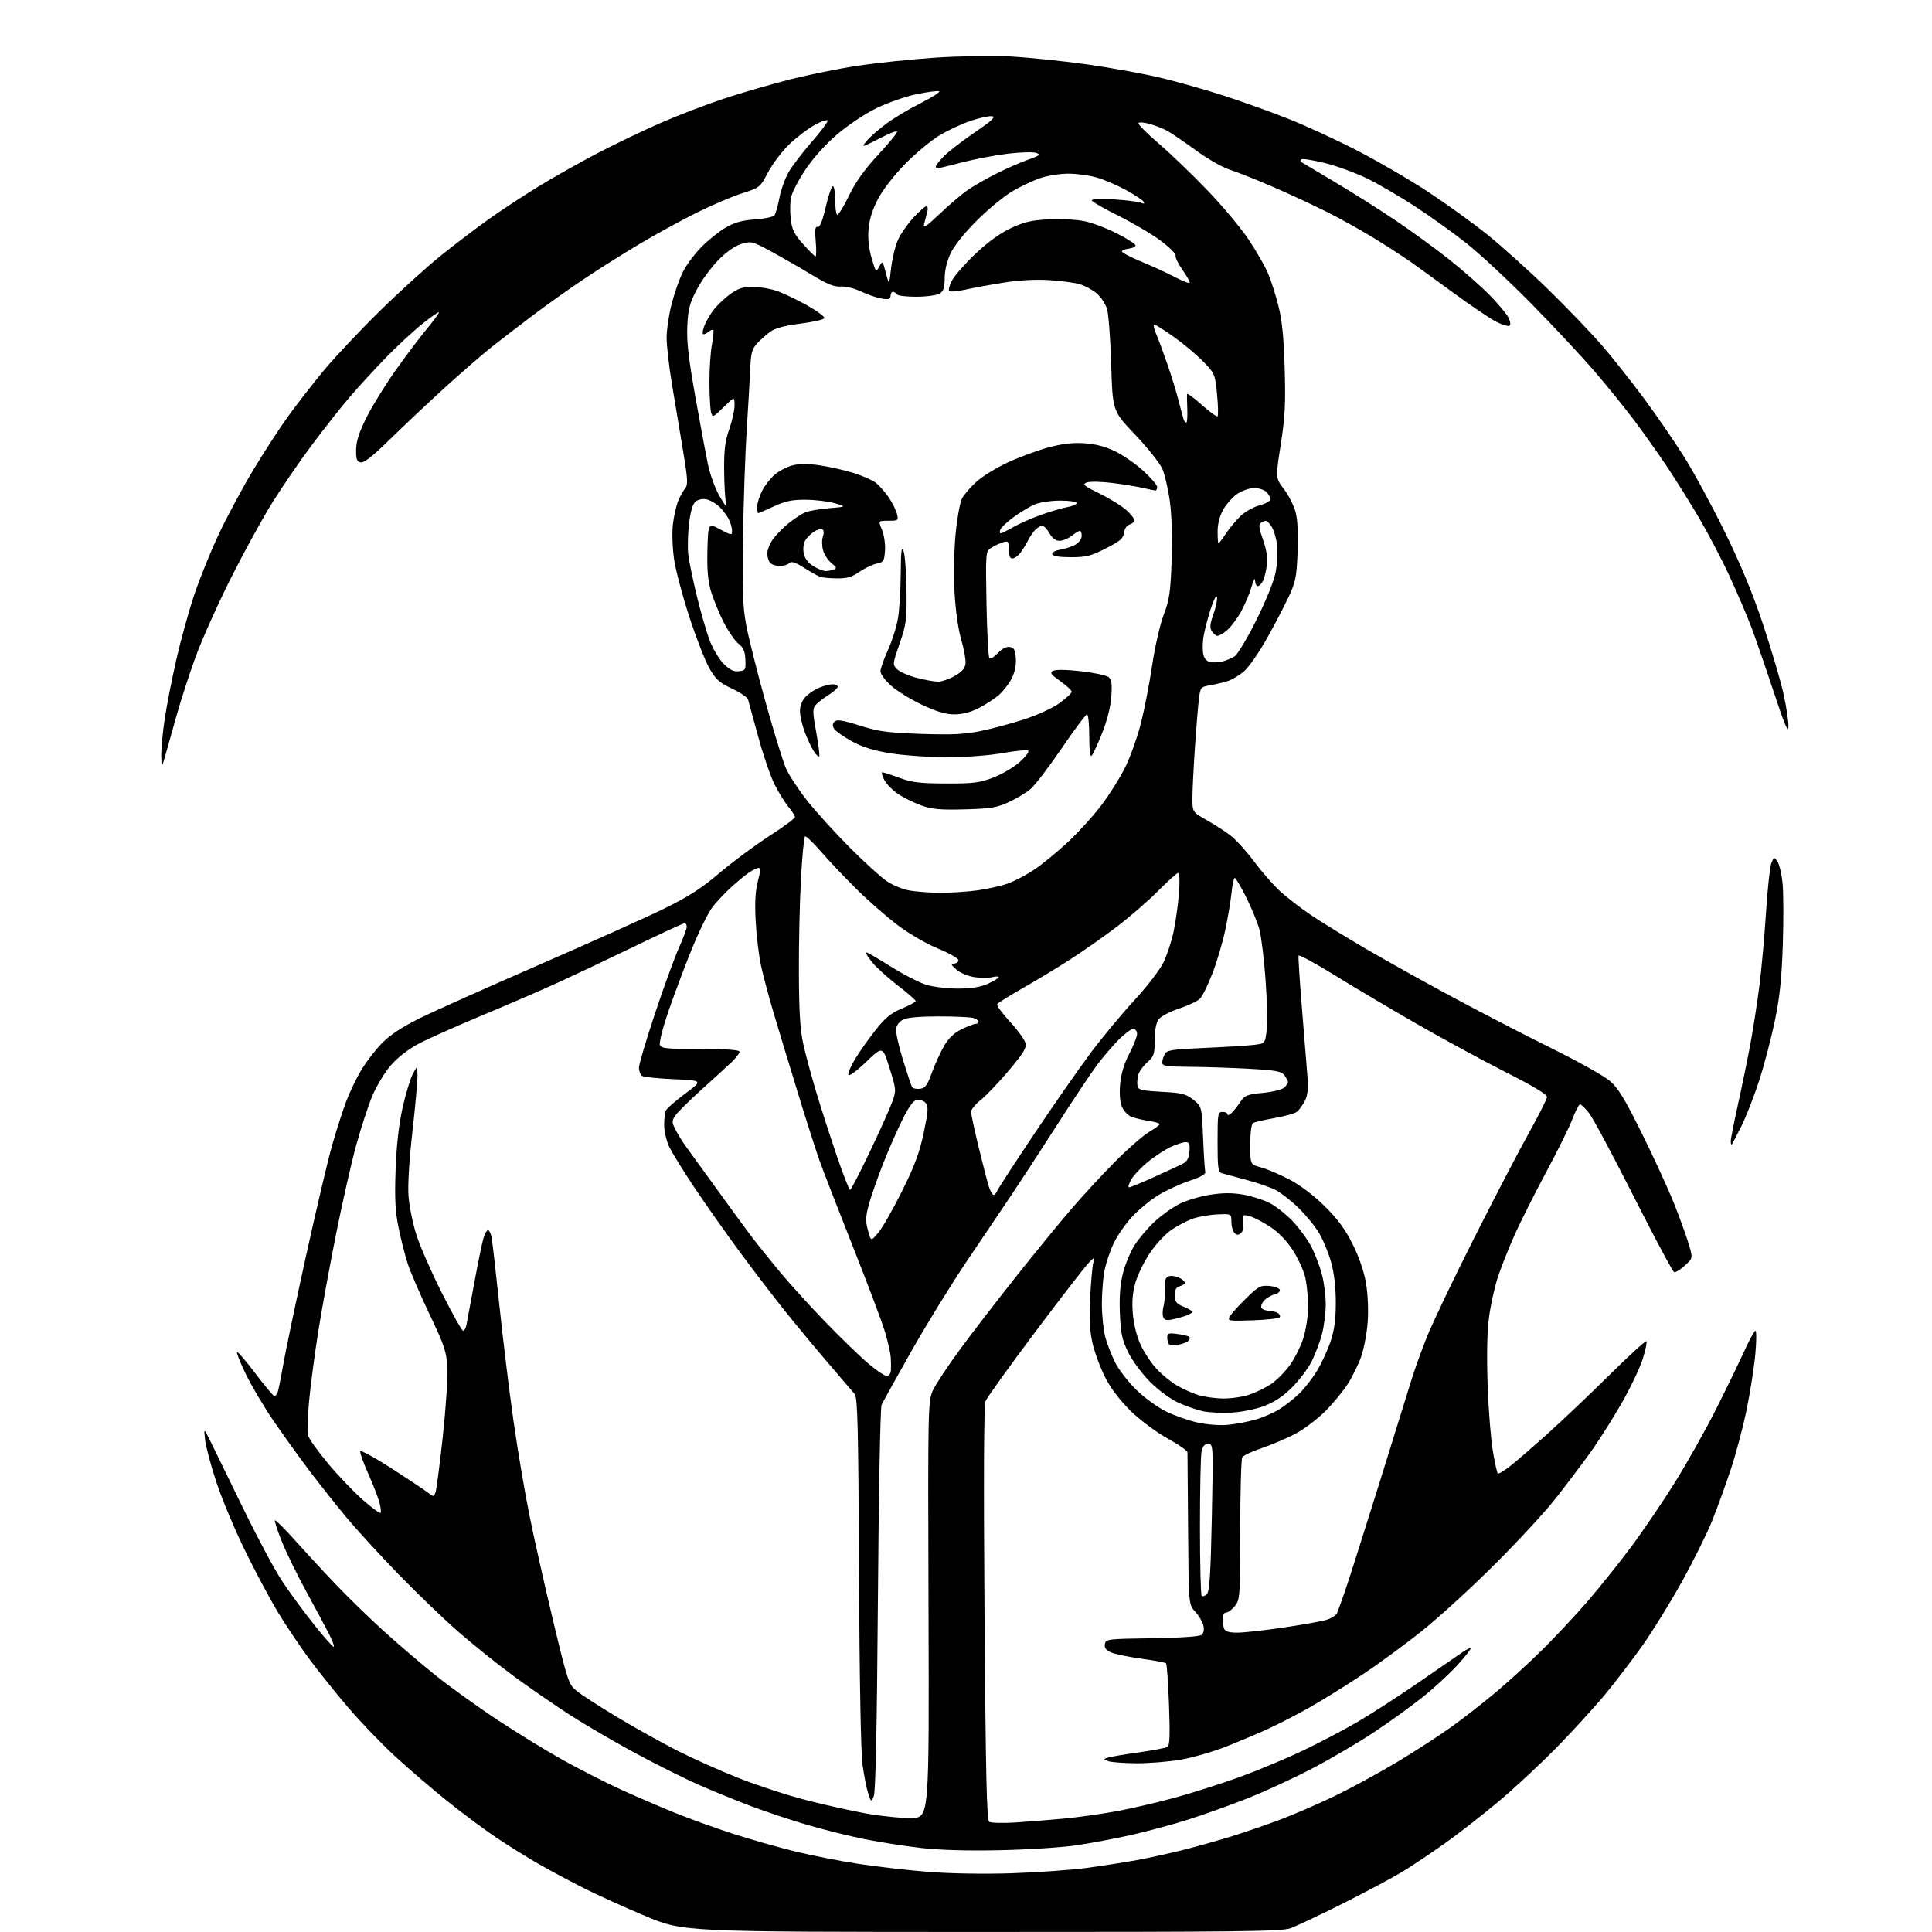 <?xml version="1.0" encoding="UTF-8" standalone="no"?>
<svg 
  version="1.1" 
  xmlns="http://www.w3.org/2000/svg" 
  xmlns:xlink="http://www.w3.org/1999/xlink" 
  xmlns:svg="http://www.w3.org/2000/svg"
  xmlns:rdf="http://www.w3.org/1999/02/22-rdf-syntax-ns#"
  xmlns:cc="http://creativecommons.org/ns#"
  xmlns:dc="http://purl.org/dc/elements/1.1/"
  viewBox="0 0 768 768"
  width="768"
  height="768"
>
<style>svg {background-color: white; }</style>"
<path stroke="none" fill="black" fill-rule="evenodd" d="M390.12,767.98C271.50,767.96 271.50,767.96 256.50,761.64C248.25,758.17 237.22,753.17 232.00,750.53C226.78,747.90 218.90,743.69 214.50,741.18C210.10,738.68 202.56,733.99 197.74,730.78C192.92,727.56 184.03,720.97 177.98,716.11C171.93,711.26 162.63,703.29 157.31,698.40C151.99,693.51 143.61,684.82 138.70,679.10C133.78,673.37 126.73,664.59 123.03,659.59C119.33,654.59 113.72,646.23 110.55,641.00C107.39,635.77 101.48,624.72 97.43,616.44C93.38,608.16 88.28,596.01 86.10,589.44C83.92,582.87 81.87,575.25 81.55,572.50C80.96,567.50 80.96,567.50 83.93,573.50C85.57,576.80 91.39,588.73 96.87,600.00C102.35,611.27 109.24,624.12 112.17,628.55C115.10,632.98 120.82,640.76 124.87,645.84C128.93,650.93 132.45,654.89 132.69,654.64C132.94,654.39 132.16,652.24 130.96,649.85C129.76,647.46 125.70,639.88 121.94,633.00C118.18,626.12 113.70,616.97 111.98,612.65C110.26,608.34 109.06,604.61 109.31,604.36C109.56,604.11 113.30,607.86 117.63,612.70C121.96,617.53 129.32,625.49 134.00,630.37C138.68,635.26 147.13,643.46 152.78,648.59C158.44,653.72 167.66,661.60 173.28,666.09C178.90,670.59 189.80,678.43 197.50,683.53C205.20,688.62 216.90,695.81 223.50,699.49C230.10,703.18 240.40,708.44 246.39,711.18C252.38,713.92 262.06,718.10 267.89,720.47C273.73,722.84 284.24,726.64 291.26,728.91C298.28,731.18 309.45,734.36 316.09,735.98C322.73,737.60 334.08,739.83 341.33,740.93C348.57,742.04 361.02,743.46 369.00,744.10C377.52,744.78 391.13,745.01 402.00,744.66C412.18,744.33 425.62,743.38 431.89,742.54C438.15,741.70 447.15,740.30 451.89,739.43C456.62,738.56 464.77,736.77 470.00,735.47C475.23,734.16 483.77,731.77 489.00,730.16C494.23,728.54 503.00,725.54 508.50,723.49C514.00,721.43 523.90,717.15 530.50,713.97C537.10,710.79 548.40,704.64 555.61,700.30C562.82,695.95 572.44,689.72 576.99,686.45C581.54,683.18 589.36,677.07 594.38,672.89C599.40,668.70 607.78,661.05 613.00,655.89C618.23,650.72 626.39,642.00 631.13,636.50C635.87,631.00 643.58,621.38 648.25,615.11C652.93,608.85 660.73,597.37 665.59,589.61C670.45,581.85 677.83,568.75 681.99,560.50C686.15,552.25 691.24,541.79 693.30,537.25C695.37,532.71 697.40,529.00 697.82,529.00C698.24,529.00 698.23,533.07 697.79,538.04C697.35,543.01 695.84,552.79 694.43,559.79C693.03,566.78 690.15,577.67 688.05,584.00C685.95,590.33 682.56,599.64 680.53,604.70C678.49,609.77 673.07,620.67 668.47,628.94C663.87,637.21 656.88,648.53 652.93,654.10C648.98,659.66 642.36,668.33 638.21,673.36C634.06,678.39 625.45,687.83 619.08,694.35C612.71,700.87 602.33,710.56 596.00,715.88C589.67,721.20 580.00,728.75 574.50,732.66C569.00,736.57 561.35,741.69 557.50,744.04C553.65,746.38 542.98,752.07 533.79,756.68C524.60,761.29 515.21,765.72 512.92,766.53C509.34,767.79 491.98,768.00 390.12,767.98zM397.50,735.49C384.55,735.77 373.45,735.45 366.00,734.58C359.68,733.85 349.69,732.29 343.81,731.12C337.93,729.94 327.81,727.43 321.31,725.54C314.82,723.65 304.71,720.30 298.85,718.09C293.00,715.89 283.56,712.04 277.89,709.55C272.22,707.05 260.81,701.36 252.54,696.89C244.27,692.43 232.55,685.59 226.50,681.69C220.45,677.79 210.32,670.79 204.00,666.14C197.68,661.49 187.78,653.54 182.00,648.47C176.22,643.41 165.56,633.14 158.29,625.65C151.02,618.17 141.72,608.01 137.63,603.09C133.53,598.16 126.84,589.71 122.76,584.32C118.69,578.92 112.28,570.00 108.53,564.50C104.78,559.00 99.91,550.77 97.71,546.22C95.52,541.67 93.94,537.72 94.22,537.45C94.49,537.18 97.78,541.02 101.54,545.98C105.30,550.94 108.69,555.00 109.08,555.00C109.47,555.00 110.05,554.32 110.36,553.50C110.68,552.67 111.65,547.83 112.53,542.75C113.40,537.66 117.48,518.23 121.58,499.56C125.69,480.90 130.41,460.87 132.08,455.06C133.75,449.25 136.23,441.52 137.60,437.88C138.96,434.23 141.66,428.61 143.60,425.38C145.54,422.14 149.23,417.34 151.81,414.70C154.97,411.47 159.77,408.28 166.50,404.94C172.00,402.21 193.15,392.73 213.50,383.88C233.85,375.03 256.35,364.93 263.50,361.44C273.66,356.48 278.58,353.34 286.00,347.03C291.23,342.60 300.11,336.00 305.75,332.38C311.39,328.75 316.00,325.33 316.00,324.79C316.00,324.24 314.85,322.42 313.44,320.75C312.03,319.07 309.54,315.06 307.91,311.83C306.28,308.60 303.34,300.00 301.37,292.73C299.40,285.45 297.59,278.82 297.34,278.00C297.09,277.18 294.22,275.25 290.94,273.71C285.97,271.38 284.51,270.07 282.02,265.71C280.38,262.85 276.82,253.75 274.11,245.50C271.40,237.25 268.65,226.91 267.99,222.52C267.32,218.02 267.09,211.94 267.47,208.56C267.84,205.28 268.81,201.01 269.61,199.08C270.42,197.15 271.68,194.88 272.41,194.04C273.54,192.75 273.38,190.25 271.41,178.50C270.13,170.80 268.16,159.00 267.04,152.29C265.92,145.57 265.00,137.44 265.00,134.23C265.00,131.01 265.92,124.86 267.05,120.56C268.17,116.27 270.18,110.60 271.51,107.98C272.84,105.35 276.08,100.99 278.72,98.29C281.35,95.59 285.68,92.10 288.33,90.55C291.94,88.43 294.89,87.60 300.06,87.23C303.87,86.96 307.36,86.23 307.84,85.62C308.31,85.00 309.22,81.84 309.85,78.59C310.48,75.34 312.15,70.70 313.57,68.29C314.99,65.88 319.04,60.58 322.57,56.53C326.11,52.48 329.00,48.64 329.00,48.02C329.00,47.37 326.78,48.08 323.93,49.64C321.14,51.15 316.52,54.67 313.66,57.45C310.80,60.23 307.04,65.22 305.29,68.54C302.14,74.51 302.04,74.59 294.81,76.91C290.79,78.20 282.66,81.68 276.74,84.64C270.82,87.60 260.92,93.02 254.74,96.68C248.56,100.34 238.78,106.48 233.00,110.33C227.22,114.18 218.00,120.71 212.50,124.84C207.00,128.97 199.35,134.84 195.50,137.89C191.65,140.95 183.10,148.37 176.50,154.39C169.90,160.41 160.17,169.58 154.88,174.77C148.22,181.30 144.69,184.08 143.38,183.82C141.85,183.51 141.51,182.57 141.56,178.78C141.60,175.38 142.75,171.84 145.77,165.80C148.06,161.24 153.29,152.78 157.40,147.00C161.51,141.22 167.12,133.80 169.86,130.51C172.60,127.21 174.68,124.35 174.47,124.14C174.26,123.93 171.26,126.03 167.79,128.81C164.33,131.58 157.85,137.60 153.39,142.18C148.94,146.76 142.40,153.88 138.88,158.00C135.35,162.12 128.61,170.68 123.90,177.00C119.18,183.32 112.22,193.45 108.43,199.50C104.63,205.55 97.21,219.05 91.94,229.50C86.67,239.95 80.30,254.16 77.77,261.07C75.25,267.98 71.82,278.56 70.15,284.57C68.48,290.58 66.46,297.75 65.66,300.50C64.21,305.50 64.21,305.50 64.11,300.50C64.06,297.75 64.67,291.11 65.48,285.74C66.29,280.37 68.36,269.79 70.08,262.24C71.79,254.68 75.00,243.10 77.20,236.50C79.40,229.90 83.87,218.88 87.13,212.00C90.39,205.12 96.44,193.88 100.57,187.00C104.70,180.12 110.88,170.60 114.29,165.84C117.71,161.08 124.17,152.76 128.66,147.34C133.15,141.93 143.28,131.18 151.16,123.45C159.05,115.72 170.00,105.80 175.50,101.40C181.00,97.00 189.32,90.67 194.00,87.33C198.68,83.99 207.41,78.22 213.42,74.52C219.42,70.81 230.22,64.71 237.42,60.95C244.61,57.19 256.12,51.68 263.00,48.69C269.88,45.70 281.12,41.41 288.00,39.14C294.88,36.88 306.57,33.48 314.00,31.59C321.43,29.71 333.57,27.25 341.00,26.13C348.43,25.01 362.15,23.58 371.50,22.94C381.01,22.30 394.23,22.08 401.50,22.45C408.65,22.82 422.38,24.23 432.00,25.58C441.62,26.94 454.99,29.37 461.69,30.99C468.40,32.61 479.65,35.80 486.69,38.09C493.74,40.37 505.12,44.46 511.99,47.17C518.85,49.88 531.23,55.58 539.49,59.84C547.74,64.10 560.35,71.43 567.50,76.13C574.65,80.83 585.23,88.46 591.00,93.07C596.77,97.69 607.74,107.55 615.37,114.98C622.99,122.42 632.71,132.55 636.96,137.50C641.21,142.45 648.60,151.77 653.37,158.21C658.15,164.65 665.24,174.94 669.14,181.08C673.04,187.22 680.43,200.81 685.55,211.27C692.00,224.41 696.74,235.88 700.90,248.39C704.20,258.35 707.83,270.66 708.96,275.74C710.08,280.82 710.97,286.67 710.92,288.74C710.87,291.62 709.50,288.42 705.06,275.00C701.88,265.38 697.87,253.78 696.16,249.23C694.44,244.69 690.51,235.51 687.42,228.84C684.34,222.16 678.85,211.71 675.24,205.60C671.63,199.50 665.97,190.45 662.66,185.50C659.35,180.55 653.62,172.45 649.93,167.50C646.23,162.55 638.95,153.55 633.75,147.50C628.55,141.45 617.14,129.25 608.39,120.39C599.65,111.53 588.23,100.89 583.00,96.75C577.77,92.61 568.55,85.99 562.50,82.04C556.45,78.10 547.83,73.08 543.34,70.89C538.85,68.71 531.31,65.96 526.59,64.79C521.86,63.63 517.69,62.97 517.33,63.34C516.97,63.70 516.85,64.14 517.08,64.30C517.31,64.47 523.12,67.92 530.00,71.99C536.88,76.05 547.93,83.03 554.57,87.50C561.22,91.97 570.95,99.06 576.21,103.25C581.47,107.43 588.56,113.68 591.96,117.12C595.36,120.57 598.79,124.62 599.57,126.14C600.43,127.81 600.61,129.12 600.03,129.48C599.50,129.81 597.14,129.10 594.78,127.91C592.43,126.72 584.88,121.62 578.00,116.58C571.12,111.54 563.25,105.83 560.50,103.91C557.75,101.98 551.40,97.87 546.38,94.78C541.37,91.68 532.82,86.93 527.38,84.20C521.95,81.48 512.33,77.01 506.00,74.27C499.68,71.53 492.02,68.49 489.00,67.51C485.86,66.50 479.85,63.06 475.00,59.49C470.32,56.06 465.15,52.57 463.50,51.73C461.85,50.90 458.82,49.76 456.76,49.19C454.70,48.63 452.80,48.51 452.54,48.93C452.28,49.36 455.88,52.98 460.54,56.98C465.21,60.98 473.93,69.36 479.93,75.61C485.94,81.85 493.33,90.69 496.36,95.24C499.39,99.79 502.83,105.77 504.01,108.51C505.18,111.25 507.06,117.10 508.17,121.50C509.65,127.35 510.32,134.08 510.68,146.50C511.09,160.51 510.81,165.84 509.11,176.77C507.04,190.03 507.04,190.03 510.35,194.37C512.17,196.75 514.24,200.79 514.95,203.34C515.81,206.40 516.11,211.80 515.82,219.27C515.43,229.37 515.05,231.30 512.23,237.33C510.49,241.04 506.58,248.51 503.54,253.93C500.50,259.35 496.47,265.14 494.59,266.79C492.71,268.44 489.67,270.25 487.84,270.81C486.00,271.37 482.85,272.11 480.84,272.44C477.34,273.03 477.15,273.27 476.59,277.78C476.26,280.38 475.55,289.02 475.01,297.00C474.46,304.98 474.02,314.04 474.01,317.15C474.00,322.81 474.00,322.81 479.75,326.04C482.91,327.81 487.25,330.64 489.38,332.32C491.52,334.00 495.62,338.56 498.50,342.44C501.38,346.32 505.93,351.55 508.61,354.05C511.30,356.56 516.88,360.88 521.00,363.66C525.12,366.44 535.02,372.53 543.00,377.19C550.98,381.86 566.73,390.63 578.00,396.68C589.27,402.73 606.89,411.83 617.14,416.90C627.39,421.97 637.65,427.72 639.94,429.68C643.25,432.51 645.89,436.85 652.83,450.87C657.64,460.57 663.43,473.23 665.70,479.00C667.97,484.77 670.53,491.90 671.39,494.83C672.94,500.17 672.94,500.17 669.74,503.09C667.98,504.70 666.08,505.88 665.52,505.72C664.96,505.55 657.72,492.01 649.43,475.63C641.15,459.24 633.14,444.30 631.64,442.42C630.14,440.54 628.55,439.00 628.10,439.00C627.65,439.00 626.30,441.59 625.10,444.75C623.90,447.91 619.17,457.48 614.60,466.00C610.02,474.52 604.40,485.69 602.11,490.82C599.82,495.94 596.86,503.37 595.54,507.32C594.21,511.27 592.59,518.55 591.93,523.50C591.14,529.43 590.95,538.65 591.36,550.50C591.70,560.40 592.64,572.26 593.43,576.85C594.22,581.45 595.10,585.44 595.39,585.72C595.67,586.01 597.84,584.73 600.20,582.88C602.57,581.03 609.23,575.28 615.00,570.10C620.77,564.93 631.90,554.37 639.71,546.64C647.53,538.92 654.18,532.84 654.48,533.15C654.78,533.45 654.14,536.58 653.05,540.10C651.96,543.62 648.17,551.58 644.63,557.78C641.09,563.99 635.36,572.99 631.90,577.78C628.44,582.58 622.24,590.77 618.11,596.00C613.98,601.23 603.16,612.93 594.05,622.00C584.95,631.08 572.10,642.83 565.50,648.12C558.90,653.42 548.10,661.34 541.50,665.73C534.90,670.13 525.37,676.05 520.31,678.89C515.26,681.73 507.84,685.55 503.81,687.38C499.79,689.21 492.35,692.34 487.29,694.34C482.22,696.34 474.17,698.66 469.40,699.49C464.64,700.32 456.63,700.97 451.62,700.93C446.60,700.89 441.60,700.51 440.50,700.08C438.50,699.30 438.50,699.30 440.51,698.66C441.61,698.31 447.11,697.37 452.73,696.59C458.35,695.80 463.47,694.82 464.12,694.43C464.98,693.89 465.14,689.45 464.70,677.74C464.38,668.96 463.85,661.52 463.53,661.20C463.21,660.88 458.85,660.06 453.84,659.37C448.82,658.69 443.41,657.58 441.81,656.92C439.70,656.05 438.98,655.14 439.20,653.61C439.49,651.56 440.05,651.49 457.93,651.23C469.36,651.06 476.85,650.54 477.67,649.86C478.48,649.18 478.75,647.77 478.36,646.14C478.02,644.69 476.56,642.23 475.12,640.68C472.50,637.87 472.50,637.87 472.29,608.18C472.17,591.86 472.05,577.97 472.04,577.32C472.02,576.67 468.51,574.23 464.25,571.89C459.99,569.55 453.50,564.75 449.83,561.23C445.58,557.15 441.86,552.36 439.59,548.05C437.64,544.32 435.30,538.17 434.41,534.39C433.17,529.15 432.92,524.74 433.35,516.00C433.66,509.68 434.22,503.38 434.59,502.00C435.25,499.50 435.25,499.50 432.76,502.00C431.39,503.38 421.83,515.74 411.53,529.47C401.22,543.20 392.33,555.58 391.77,556.97C391.10,558.65 390.96,587.15 391.36,641.43C391.84,705.90 392.24,723.54 393.23,724.20C393.93,724.66 398.55,724.78 403.50,724.47C408.45,724.16 417.23,723.46 423.00,722.92C428.77,722.37 438.29,721.03 444.15,719.94C450.00,718.85 460.36,716.44 467.15,714.58C473.95,712.71 485.36,709.08 492.51,706.50C499.65,703.92 510.97,699.20 517.66,696.02C524.34,692.83 534.24,687.64 539.66,684.48C545.07,681.31 556.02,674.24 564.00,668.75C571.98,663.26 579.77,657.89 581.33,656.80C582.88,655.71 584.35,655.01 584.58,655.24C584.81,655.47 582.49,658.43 579.43,661.82C576.36,665.21 570.22,670.89 565.77,674.44C561.32,678.00 552.70,684.24 546.59,688.32C540.49,692.39 529.42,698.92 522.00,702.81C514.58,706.71 502.88,712.12 496.00,714.84C489.12,717.56 478.43,721.39 472.23,723.35C466.03,725.31 455.81,728.06 449.53,729.47C443.25,730.88 433.47,732.72 427.80,733.55C422.14,734.39 408.50,735.26 397.50,735.49zM362.43,722.69C369.37,722.50 369.37,722.50 369.10,639.83C368.84,559.78 368.90,557.02 370.78,552.83C371.85,550.45 376.70,543.10 381.55,536.50C386.41,529.90 396.45,516.85 403.87,507.50C411.29,498.15 421.15,486.08 425.80,480.68C430.44,475.28 438.34,466.73 443.37,461.68C448.39,456.63 454.40,451.38 456.72,450.00C459.05,448.62 460.96,447.21 460.97,446.86C460.99,446.51 458.92,445.91 456.37,445.53C453.82,445.15 450.70,444.37 449.44,443.79C448.17,443.21 446.59,441.43 445.93,439.84C445.19,438.05 444.94,434.58 445.28,430.83C445.65,426.78 446.87,422.76 448.92,418.85C450.61,415.62 452.00,412.08 452.00,410.99C452.00,409.87 451.33,409.00 450.47,409.00C449.63,409.00 447.05,410.92 444.72,413.27C442.40,415.62 438.63,420.01 436.33,423.02C434.04,426.03 426.69,437.05 419.99,447.50C413.29,457.95 405.08,470.55 401.75,475.50C398.41,480.45 390.66,491.95 384.51,501.05C378.37,510.15 368.39,526.35 362.33,537.05C356.27,547.75 350.92,557.40 350.43,558.50C349.94,559.60 349.28,594.48 348.98,636.00C348.61,685.75 348.06,712.34 347.36,713.96C346.30,716.43 346.30,716.43 345.11,712.85C344.46,710.88 343.45,705.72 342.85,701.38C342.20,696.58 341.65,666.57 341.47,624.67C341.21,567.52 340.92,555.55 339.76,554.17C339.00,553.25 334.31,547.77 329.35,542.00C324.39,536.23 316.73,527.00 312.32,521.50C307.91,516.00 299.81,505.43 294.32,498.00C288.84,490.57 280.62,478.93 276.07,472.12C271.51,465.31 266.94,457.88 265.91,455.62C264.89,453.35 264.03,449.62 264.02,447.33C264.01,445.04 264.27,442.46 264.60,441.60C264.93,440.75 268.40,437.67 272.32,434.77C279.44,429.50 279.44,429.50 267.97,429.00C261.66,428.73 255.94,428.14 255.25,427.69C254.56,427.25 254.00,425.77 254.00,424.41C254.00,423.05 256.89,413.29 260.42,402.72C263.95,392.15 268.23,380.42 269.92,376.66C271.61,372.89 273.00,369.18 273.00,368.41C273.00,367.63 272.60,367.00 272.12,367.00C271.64,367.00 262.97,371.00 252.87,375.89C242.77,380.78 228.99,387.30 222.26,390.38C215.53,393.46 201.81,399.40 191.76,403.58C181.72,407.77 170.44,412.79 166.69,414.75C162.43,416.98 158.23,420.21 155.44,423.39C152.98,426.20 149.64,431.73 147.97,435.73C146.31,439.72 143.41,448.62 141.52,455.51C139.63,462.41 136.04,478.28 133.55,490.77C131.06,503.27 127.91,520.48 126.56,529.00C125.20,537.52 123.57,549.78 122.94,556.23C122.30,562.69 122.06,569.09 122.40,570.47C122.75,571.84 126.36,576.94 130.43,581.79C134.50,586.64 140.73,593.15 144.28,596.27C147.83,599.38 150.97,601.69 151.27,601.40C151.56,601.11 151.36,599.21 150.81,597.18C150.27,595.16 148.26,590.00 146.34,585.72C144.42,581.43 143.01,577.47 143.20,576.91C143.38,576.36 148.93,579.37 155.52,583.62C162.11,587.87 168.61,592.19 169.96,593.23C172.37,595.08 172.43,595.08 173.12,593.22C173.50,592.17 174.81,582.22 176.01,571.09C177.22,559.97 178.04,547.63 177.83,543.68C177.48,537.29 176.71,534.96 170.78,522.50C167.11,514.80 163.22,505.80 162.13,502.50C161.05,499.20 159.39,492.70 158.45,488.06C157.11,481.46 156.85,476.43 157.26,465.06C157.60,455.42 158.53,447.12 160.00,440.50C161.22,435.00 163.05,428.93 164.06,427.00C165.91,423.50 165.91,423.50 165.96,427.59C165.98,429.84 165.06,439.96 163.92,450.09C162.64,461.40 162.05,471.25 162.40,475.62C162.70,479.54 164.10,486.39 165.51,490.84C166.91,495.28 171.47,505.69 175.64,513.96C179.81,522.23 183.62,529.00 184.09,529.00C184.57,529.00 185.16,527.99 185.41,526.75C185.66,525.51 187.06,517.98 188.53,510.00C189.99,502.02 191.64,494.04 192.17,492.25C192.71,490.46 193.53,489.00 194.00,489.00C194.46,489.00 195.09,490.24 195.40,491.75C195.70,493.26 197.11,505.52 198.52,519.00C199.93,532.48 202.43,552.95 204.07,564.50C205.71,576.05 208.60,593.15 210.49,602.50C212.38,611.85 216.63,630.75 219.93,644.50C225.69,668.49 226.07,669.61 229.22,672.18C231.02,673.66 238.26,678.33 245.31,682.57C252.35,686.80 263.20,692.84 269.41,696.00C275.63,699.15 286.66,704.07 293.92,706.93C301.18,709.79 313.10,713.68 320.40,715.56C327.71,717.45 338.59,719.87 344.59,720.94C350.59,722.00 358.62,722.79 362.43,722.69zM491.86,649.00C494.41,648.99 502.44,648.12 509.69,647.05C516.94,645.98 524.66,644.63 526.84,644.04C529.01,643.46 531.11,642.20 531.50,641.24C531.89,640.28 533.31,636.35 534.66,632.50C536.00,628.65 542.09,609.52 548.18,590.00C554.27,570.48 560.15,551.58 561.24,548.00C562.34,544.42 565.02,537.00 567.20,531.50C569.39,526.00 577.88,508.23 586.07,492.00C594.26,475.77 604.10,456.88 607.95,450.00C611.79,443.12 614.95,436.82 614.97,436.00C614.98,435.05 608.99,431.47 598.75,426.30C589.81,421.78 573.95,413.18 563.50,407.18C553.05,401.19 538.20,392.39 530.50,387.63C522.80,382.88 516.37,379.39 516.20,379.89C516.04,380.39 516.64,389.73 517.53,400.65C518.43,411.57 519.41,423.68 519.70,427.57C520.10,432.84 519.85,435.40 518.69,437.64C517.83,439.29 516.45,441.21 515.63,441.90C514.80,442.58 510.77,443.73 506.68,444.44C502.59,445.15 498.74,446.04 498.12,446.42C497.45,446.84 497.00,450.25 497.00,455.02C497.00,462.92 497.00,462.92 501.25,464.05C503.59,464.68 508.65,466.83 512.50,468.84C516.84,471.10 522.19,475.15 526.59,479.49C531.82,484.66 534.75,488.64 537.73,494.65C540.28,499.77 542.25,505.53 543.02,510.15C543.74,514.41 544.02,520.84 543.68,525.49C543.36,529.90 542.21,536.05 541.13,539.17C540.05,542.29 537.62,547.24 535.74,550.17C533.86,553.10 529.80,558.01 526.73,561.08C523.65,564.14 518.40,568.11 515.06,569.89C511.72,571.67 505.75,574.22 501.80,575.57C497.85,576.91 494.25,578.57 493.82,579.26C493.39,579.94 493.02,592.93 493.02,608.12C493.00,634.53 492.91,635.85 490.93,638.37C489.79,639.81 488.21,641.00 487.43,641.00C486.58,641.00 486.00,641.99 486.00,643.42C486.00,644.75 486.27,646.55 486.61,647.42C487.04,648.55 488.54,649.00 491.86,649.00zM479.75,633.68C480.82,632.61 481.25,625.89 481.72,603.15C482.31,574.32 482.29,574.00 480.28,574.00C478.81,574.00 478.08,574.86 477.62,577.12C477.28,578.84 477.00,592.27 477.00,606.96C477.00,621.65 477.31,633.98 477.69,634.36C478.07,634.74 479.00,634.43 479.75,633.68zM488.00,566.41C491.02,566.12 495.92,565.21 498.87,564.38C501.82,563.55 506.10,561.73 508.37,560.32C510.64,558.92 514.22,556.13 516.32,554.13C518.42,552.14 521.64,548.02 523.48,545.00C525.32,541.98 527.76,536.70 528.91,533.28C530.43,528.75 531.00,524.54 531.00,517.76C531.00,511.81 530.34,506.07 529.17,501.86C528.16,498.22 526.06,493.06 524.49,490.38C522.92,487.69 519.22,483.14 516.27,480.24C513.32,477.35 509.17,474.11 507.05,473.03C504.94,471.95 499.67,470.13 495.35,468.99C491.03,467.85 486.71,466.68 485.75,466.39C484.21,465.93 484.00,464.43 484.00,453.93C484.00,442.67 484.11,442.00 486.00,442.00C487.10,442.00 488.00,442.45 488.00,443.00C488.00,443.55 488.79,443.21 489.75,442.23C490.71,441.26 492.28,439.26 493.23,437.80C494.75,435.46 495.85,435.04 502.05,434.43C506.00,434.04 509.76,433.10 510.56,432.29C511.35,431.50 512.00,430.53 512.00,430.12C512.00,429.71 511.37,428.53 510.61,427.48C509.43,425.87 507.35,425.47 496.86,424.87C490.06,424.48 479.44,424.13 473.25,424.08C463.74,424.01 462.00,423.76 462.00,422.43C462.00,421.57 462.44,420.05 462.98,419.04C463.83,417.44 465.83,417.13 478.73,416.57C486.85,416.21 495.61,415.68 498.19,415.38C502.88,414.83 502.88,414.83 503.52,409.66C503.87,406.82 503.67,397.75 503.08,389.50C502.49,381.25 501.39,372.25 500.64,369.50C499.89,366.75 497.54,361.01 495.42,356.75C493.30,352.49 491.24,349.00 490.85,349.00C490.46,349.00 489.89,351.59 489.57,354.75C489.26,357.91 488.14,364.56 487.10,369.52C486.06,374.47 483.76,382.29 481.98,386.88C480.21,391.48 477.97,396.03 477.00,397.00C476.04,397.96 472.26,399.75 468.62,400.96C464.85,402.21 461.35,404.09 460.50,405.30C459.56,406.64 459.00,409.74 459.00,413.56C459.00,419.08 458.71,419.93 456.02,422.32C454.38,423.78 452.77,426.07 452.43,427.41C452.10,428.75 451.98,430.66 452.17,431.67C452.47,433.24 453.83,433.57 461.77,434.00C469.89,434.44 471.43,434.83 474.37,437.18C477.72,439.87 477.72,439.87 478.24,452.18C478.52,458.96 478.92,465.11 479.12,465.85C479.37,466.74 477.29,467.92 472.95,469.35C469.35,470.54 463.79,473.08 460.60,475.00C457.40,476.93 452.62,480.86 449.96,483.75C447.31,486.64 444.04,491.37 442.69,494.25C441.33,497.14 439.73,501.88 439.11,504.80C438.50,507.71 438.01,513.79 438.01,518.30C438.02,522.81 438.63,528.75 439.36,531.50C440.10,534.25 441.89,538.84 443.34,541.70C444.79,544.56 448.56,549.42 451.72,552.50C454.87,555.58 460.16,559.43 463.48,561.06C466.79,562.69 472.43,564.68 476.00,565.48C479.72,566.30 484.85,566.70 488.00,566.41zM489.50,561.54C485.65,561.74 480.55,561.50 478.18,560.99C475.80,560.49 471.39,558.95 468.38,557.57C465.23,556.13 460.47,552.62 457.14,549.28C453.92,546.05 450.09,540.87 448.46,537.53C446.01,532.51 445.49,530.06 445.17,521.98C444.90,515.25 445.27,510.48 446.43,505.98C447.33,502.45 449.42,497.46 451.08,494.88C452.73,492.30 456.25,488.17 458.91,485.68C461.56,483.20 466.01,480.01 468.79,478.60C471.58,477.19 477.08,475.54 481.02,474.93C486.12,474.14 489.90,474.12 494.15,474.87C497.44,475.45 502.14,476.93 504.61,478.16C507.07,479.39 511.27,482.71 513.94,485.53C516.61,488.36 519.97,492.98 521.41,495.82C522.84,498.65 524.69,503.54 525.51,506.69C526.33,509.84 527.00,515.16 527.00,518.50C527.00,521.84 526.33,527.16 525.51,530.31C524.69,533.46 522.84,538.35 521.41,541.18C519.97,544.02 516.47,548.66 513.62,551.51C510.03,555.10 506.60,557.38 502.47,558.93C499.10,560.20 493.45,561.34 489.50,561.54zM486.22,555.93C489.36,555.97 494.05,555.28 496.63,554.40C499.22,553.53 503.07,551.66 505.19,550.25C507.31,548.85 510.67,545.50 512.64,542.80C514.62,540.11 517.09,535.19 518.12,531.86C519.15,528.54 520.00,522.96 520.00,519.46C520.00,515.96 519.52,510.84 518.93,508.09C518.33,505.33 516.11,500.38 513.98,497.08C511.45,493.17 508.26,489.88 504.80,487.60C501.88,485.68 498.20,483.80 496.62,483.42C493.84,482.74 493.75,482.83 494.20,485.88C494.48,487.84 494.14,489.47 493.29,490.18C492.26,491.03 491.61,491.01 490.71,490.10C490.04,489.44 489.50,487.45 489.50,485.70C489.50,482.50 489.50,482.50 483.88,482.75C480.79,482.88 476.40,483.65 474.12,484.46C471.84,485.26 468.00,487.28 465.58,488.94C463.17,490.61 459.34,494.73 457.08,498.11C454.83,501.49 452.25,506.76 451.36,509.83C450.22,513.75 449.91,517.42 450.32,522.24C450.66,526.28 451.89,531.26 453.33,534.41C454.67,537.34 457.47,541.62 459.55,543.93C461.63,546.23 465.30,549.26 467.70,550.67C470.11,552.08 473.97,553.82 476.29,554.55C478.60,555.27 483.07,555.90 486.22,555.93zM352.55,547.00C353.35,547.00 354.07,545.99 354.15,544.75C354.23,543.51 354.20,541.15 354.08,539.50C353.97,537.85 352.97,533.43 351.87,529.68C350.77,525.92 345.02,510.62 339.09,495.68C333.16,480.73 327.11,465.12 325.65,461.00C324.19,456.88 320.24,444.50 316.88,433.50C313.51,422.50 309.27,408.52 307.46,402.44C305.65,396.35 303.43,388.03 302.53,383.94C301.64,379.85 300.67,371.77 300.38,366.00C300.01,358.58 300.28,353.96 301.28,350.25C302.27,346.62 302.37,345.00 301.60,345.01C301.00,345.01 299.32,345.80 297.88,346.76C296.44,347.72 293.28,350.30 290.85,352.50C288.42,354.70 285.02,358.30 283.28,360.50C281.55,362.70 277.69,370.57 274.70,378.00C271.72,385.43 267.57,396.51 265.49,402.63C263.40,408.75 261.97,414.49 262.32,415.38C262.85,416.78 265.07,417.00 278.47,417.00C289.10,417.00 294.00,417.35 294.00,418.10C294.00,418.70 292.50,420.62 290.67,422.35C288.84,424.08 283.41,429.04 278.61,433.37C273.81,437.70 269.21,442.28 268.38,443.54C267.02,445.62 267.04,446.18 268.58,449.17C269.53,451.00 271.29,453.85 272.49,455.50C273.70,457.15 279.57,465.25 285.53,473.50C291.49,481.75 297.75,490.29 299.44,492.48C301.12,494.67 305.65,500.30 309.49,504.98C313.34,509.67 321.67,518.85 327.99,525.40C334.32,531.94 342.11,539.48 345.30,542.15C348.49,544.82 351.76,547.00 352.55,547.00zM468.46,534.56C466.83,534.88 465.15,534.82 464.74,534.41C464.33,534.00 464.00,532.78 464.00,531.70C464.00,529.98 464.51,529.80 468.08,530.28C470.33,530.59 472.44,531.10 472.77,531.43C473.10,531.76 472.93,532.47 472.40,533.00C471.87,533.53 470.10,534.23 468.46,534.56zM466.25,524.45C463.76,524.99 462.86,524.79 462.39,523.58C462.06,522.71 462.12,520.76 462.53,519.25C462.94,517.74 463.18,514.59 463.06,512.25C462.90,509.10 463.27,507.83 464.49,507.37C465.39,507.02 467.22,507.24 468.56,507.85C469.90,508.46 471.00,509.36 471.00,509.86C471.00,510.36 470.10,511.00 469.00,511.29C467.55,511.67 467.00,512.65 467.00,514.89C467.00,517.47 467.57,518.21 470.50,519.44C472.43,520.24 474.00,521.16 474.00,521.47C474.00,521.79 472.99,522.43 471.75,522.90C470.51,523.36 468.04,524.06 466.25,524.45zM497.83,524.85C488.35,525.17 487.88,525.10 488.84,523.35C489.40,522.33 492.29,519.11 495.28,516.18C500.18,511.38 501.07,510.89 504.52,511.18C506.63,511.36 508.52,512.05 508.74,512.71C508.96,513.38 508.02,514.21 506.64,514.55C505.27,514.90 503.39,516.01 502.48,517.03C501.56,518.04 501.10,519.35 501.46,519.94C501.82,520.52 503.10,521.01 504.31,521.02C505.51,521.02 507.16,521.45 507.97,521.96C508.78,522.47 509.08,523.25 508.64,523.70C508.20,524.14 503.34,524.66 497.83,524.85zM349.15,490.00C350.77,488.07 355.01,480.65 358.57,473.50C363.61,463.38 365.52,458.24 367.19,450.30C368.98,441.76 369.11,439.84 368.00,438.50C367.27,437.62 365.74,437.04 364.59,437.20C363.11,437.41 361.41,439.69 358.76,445.00C356.70,449.12 353.24,457.00 351.08,462.50C348.91,468.00 346.39,475.21 345.47,478.52C344.07,483.57 344.00,485.27 345.01,489.02C346.21,493.50 346.21,493.50 349.15,490.00zM394.97,475.00C395.42,475.00 396.06,474.28 396.40,473.39C396.74,472.51 403.39,462.27 411.19,450.64C418.98,439.02 429.05,424.55 433.58,418.50C438.11,412.45 445.88,403.09 450.85,397.70C455.83,392.31 461.05,385.55 462.45,382.68C463.86,379.81 465.68,374.32 466.49,370.48C467.31,366.64 468.27,359.79 468.64,355.25C469.02,350.39 468.91,347.00 468.37,347.00C467.86,347.00 464.31,350.18 460.47,354.06C456.64,357.94 449.23,364.38 444.00,368.36C438.77,372.34 430.23,378.33 425.00,381.67C419.77,385.01 411.33,390.10 406.23,392.99C401.14,395.88 396.71,398.65 396.41,399.15C396.10,399.65 398.35,402.77 401.41,406.08C404.48,409.39 407.26,413.20 407.60,414.55C408.11,416.56 406.94,418.52 401.08,425.48C397.15,430.14 392.15,435.39 389.97,437.15C387.79,438.90 386.00,441.06 386.00,441.94C386.00,442.83 387.36,449.16 389.03,456.03C390.69,462.89 392.53,469.96 393.10,471.75C393.68,473.54 394.52,475.00 394.97,475.00zM337.92,473.00C338.27,473.00 341.83,466.14 345.83,457.75C349.82,449.36 353.82,440.44 354.72,437.93C356.30,433.47 356.27,433.12 353.61,424.58C350.87,415.80 350.87,415.80 344.27,422.15C340.37,425.89 337.49,427.98 337.25,427.24C337.02,426.56 338.28,423.63 340.05,420.75C341.81,417.86 345.46,412.73 348.15,409.34C351.96,404.53 354.23,402.68 358.51,400.91C361.53,399.66 364.00,398.31 364.00,397.92C364.00,397.53 360.74,394.70 356.75,391.64C352.76,388.57 348.22,384.44 346.65,382.46C345.09,380.48 343.96,378.71 344.15,378.52C344.34,378.33 348.74,380.84 353.92,384.10C359.10,387.36 365.59,390.69 368.35,391.51C371.11,392.33 376.77,392.99 380.93,392.98C386.23,392.96 389.77,392.38 392.75,391.03C395.09,389.97 397.00,388.80 397.00,388.44C397.00,388.08 395.83,388.08 394.39,388.44C392.96,388.80 389.77,388.79 387.30,388.42C384.81,388.04 381.64,386.71 380.16,385.40C378.00,383.51 377.83,383.06 379.25,383.03C380.21,383.01 381.00,382.41 381.00,381.70C381.00,380.98 377.36,378.91 372.92,377.09C368.28,375.19 361.42,371.21 356.80,367.73C352.38,364.40 344.88,357.81 340.13,353.09C335.38,348.36 329.08,341.70 326.12,338.27C323.16,334.85 320.41,332.24 320.02,332.49C319.62,332.73 318.89,340.26 318.40,349.22C317.90,358.17 317.53,374.95 317.57,386.50C317.63,402.16 318.07,409.41 319.31,415.00C320.22,419.12 322.59,427.90 324.58,434.50C326.57,441.10 330.24,452.46 332.73,459.75C335.23,467.04 337.56,473.00 337.92,473.00zM448.81,472.00C449.31,472.00 453.72,470.19 458.61,467.97C463.50,465.75 468.62,463.38 470.00,462.69C471.88,461.75 472.58,460.51 472.81,457.72C473.06,454.68 472.79,454.00 471.31,454.02C470.31,454.03 467.70,454.87 465.50,455.88C463.30,456.88 459.25,459.51 456.50,461.71C453.75,463.92 450.69,467.13 449.69,468.86C448.70,470.59 448.30,472.00 448.81,472.00zM688.41,454.92C688.18,455.15 688.00,454.58 688.00,453.66C688.00,452.74 689.32,446.03 690.93,438.74C692.54,431.46 694.78,420.55 695.89,414.50C697.01,408.45 698.60,398.10 699.43,391.50C700.26,384.90 701.42,371.94 702.02,362.69C702.61,353.44 703.56,344.67 704.12,343.19C705.09,340.65 705.22,340.60 706.51,342.35C707.25,343.36 708.18,347.18 708.57,350.83C708.96,354.48 709.02,365.58 708.69,375.49C708.23,389.18 707.47,396.47 705.51,405.86C704.10,412.66 701.33,423.24 699.36,429.36C697.39,435.49 694.21,443.65 692.30,447.50C690.38,451.35 688.63,454.69 688.41,454.92zM365.71,432.81C367.81,432.55 368.61,431.46 370.44,426.39C371.66,423.03 373.85,418.23 375.31,415.73C377.14,412.61 379.32,410.54 382.30,409.10C384.68,407.94 387.16,407.00 387.82,407.00C388.47,407.00 389.00,406.60 389.00,406.12C389.00,405.63 387.99,404.96 386.75,404.63C385.51,404.30 379.32,404.03 373.00,404.03C365.75,404.03 360.58,404.49 359.00,405.29C357.53,406.03 356.38,407.57 356.21,409.02C356.05,410.39 357.28,415.92 358.94,421.32C360.61,426.72 362.24,431.58 362.58,432.13C362.91,432.67 364.32,432.98 365.71,432.81zM373.18,354.89C377.40,354.95 384.35,354.51 388.63,353.92C392.91,353.32 398.50,352.04 401.05,351.07C403.61,350.10 408.13,347.69 411.10,345.72C414.07,343.74 419.97,338.93 424.21,335.02C428.45,331.10 434.63,324.31 437.94,319.92C441.25,315.53 445.56,308.60 447.52,304.52C449.48,300.44 452.21,292.70 453.58,287.30C454.95,281.91 456.94,271.64 458.00,264.48C459.06,257.25 461.09,248.36 462.56,244.48C464.84,238.48 465.28,235.47 465.74,223.00C466.06,214.23 465.79,204.95 465.06,199.50C464.40,194.55 463.04,188.64 462.04,186.36C461.03,184.09 456.18,177.99 451.24,172.81C442.28,163.40 442.28,163.40 441.72,144.95C441.42,134.80 440.67,124.84 440.06,122.81C439.44,120.79 437.59,117.99 435.94,116.60C434.29,115.21 431.26,113.58 429.22,112.97C427.17,112.36 421.68,111.63 417.00,111.34C411.68,111.01 404.94,111.39 399.00,112.34C393.77,113.17 386.93,114.43 383.78,115.13C380.64,115.83 377.73,116.07 377.33,115.66C376.92,115.25 377.44,113.34 378.48,111.41C379.51,109.49 383.71,104.73 387.80,100.85C392.65,96.24 397.53,92.71 401.85,90.69C407.21,88.18 410.09,87.52 417.03,87.18C421.74,86.96 428.09,87.29 431.14,87.93C434.19,88.56 439.97,90.75 443.97,92.79C447.98,94.83 451.31,96.95 451.38,97.50C451.44,98.05 450.26,98.64 448.75,98.82C447.24,98.99 446.00,99.51 446.00,99.97C446.00,100.44 449.49,102.26 453.75,104.02C458.01,105.79 463.95,108.52 466.95,110.08C469.95,111.65 472.61,112.72 472.88,112.45C473.15,112.19 471.90,109.90 470.12,107.37C468.34,104.84 467.08,102.24 467.32,101.60C467.57,100.97 464.90,98.30 461.39,95.68C457.88,93.07 450.28,88.58 444.51,85.72C438.73,82.86 434.00,80.12 434.00,79.62C434.00,79.12 437.84,78.96 442.75,79.26C447.56,79.55 452.36,80.14 453.41,80.57C454.74,81.10 455.11,80.99 454.62,80.19C454.23,79.56 451.12,77.50 447.71,75.61C444.29,73.72 439.06,71.46 436.07,70.59C433.08,69.71 427.91,69.01 424.57,69.03C421.23,69.05 416.19,69.86 413.37,70.84C410.55,71.81 405.60,74.16 402.39,76.06C399.17,77.95 392.91,83.10 388.47,87.50C383.71,92.21 379.40,97.55 377.98,100.50C376.45,103.68 375.56,107.32 375.53,110.50C375.51,114.41 375.06,115.77 373.50,116.71C372.40,117.38 368.26,117.95 364.31,117.96C360.35,117.98 356.84,117.55 356.50,117.00C356.16,116.45 355.46,116.00 354.94,116.00C354.42,116.00 354.00,116.73 354.00,117.63C354.00,118.93 353.30,119.15 350.56,118.70C348.66,118.40 344.95,117.13 342.31,115.89C339.58,114.61 336.06,113.75 334.17,113.90C331.66,114.11 328.85,112.97 322.67,109.23C318.18,106.51 310.97,102.37 306.65,100.02C299.10,95.91 298.64,95.79 294.75,96.96C292.20,97.72 288.80,100.09 285.59,103.34C282.78,106.18 278.93,111.42 277.05,115.00C274.16,120.47 273.55,122.77 273.22,129.50C272.91,135.60 273.66,142.25 276.37,157.50C278.32,168.50 280.61,180.77 281.45,184.77C282.29,188.77 284.36,194.39 286.06,197.27C288.67,201.72 289.04,202.04 288.52,199.40C288.18,197.69 287.88,191.84 287.85,186.40C287.81,178.78 288.28,175.14 289.90,170.59C291.05,167.34 292.00,163.09 292.00,161.14C292.00,157.58 292.00,157.58 287.64,161.87C283.39,166.03 283.25,166.08 282.65,163.82C282.31,162.55 282.02,157.17 282.01,151.89C282.01,146.60 282.45,139.89 283.00,136.97C283.56,134.06 283.79,131.46 283.53,131.20C283.26,130.93 282.35,131.29 281.50,132.00C280.65,132.71 279.72,133.06 279.45,132.78C279.17,132.50 279.44,130.98 280.04,129.39C280.64,127.81 282.28,125.01 283.67,123.19C285.07,121.36 288.03,118.54 290.25,116.93C293.39,114.66 295.38,114.00 299.12,114.00C301.76,114.00 306.05,114.72 308.64,115.60C311.24,116.48 316.66,119.05 320.70,121.30C324.73,123.56 327.88,125.88 327.69,126.45C327.50,127.03 323.24,128.01 318.23,128.64C312.13,129.40 308.19,130.44 306.31,131.79C304.76,132.90 302.39,135.00 301.03,136.45C298.96,138.67 298.51,140.27 298.25,146.30C298.09,150.26 297.46,161.15 296.85,170.50C296.25,179.85 295.58,199.20 295.36,213.50C295.02,234.90 295.25,241.09 296.63,248.50C297.56,253.45 301.00,267.18 304.29,279.00C307.57,290.82 311.26,302.75 312.47,305.50C313.69,308.25 317.55,314.10 321.04,318.50C324.54,322.90 332.15,331.26 337.96,337.08C343.77,342.90 350.36,348.87 352.60,350.35C354.84,351.83 358.66,353.44 361.09,353.91C363.51,354.39 368.95,354.83 373.18,354.89zM383.50,321.73C373.76,321.99 370.52,321.70 366.31,320.20C363.46,319.18 359.31,317.15 357.09,315.68C354.87,314.21 352.36,311.66 351.50,310.00C350.65,308.35 350.31,307.00 350.76,307.00C351.20,307.00 354.25,307.99 357.53,309.20C362.46,311.02 365.67,311.41 376.00,311.45C386.81,311.49 389.35,311.18 394.77,309.12C398.21,307.81 402.94,305.05 405.27,302.97C407.59,300.90 409.16,298.86 408.75,298.44C408.34,298.02 403.82,298.42 398.70,299.34C393.17,300.32 384.13,301.00 376.44,301.00C369.32,300.99 359.23,300.30 354.01,299.45C347.23,298.35 342.82,296.98 338.59,294.66C335.33,292.87 332.18,290.65 331.60,289.73C330.84,288.52 330.88,287.72 331.75,286.85C332.68,285.92 334.89,286.26 341.73,288.42C349.20,290.78 352.79,291.27 366.03,291.73C378.20,292.15 383.33,291.91 389.71,290.62C394.20,289.71 402.06,287.60 407.18,285.94C412.47,284.22 418.56,281.41 421.25,279.44C423.86,277.54 426.00,275.53 426.00,274.97C426.00,274.41 423.97,272.53 421.49,270.78C417.70,268.10 417.24,267.45 418.62,266.67C419.64,266.10 423.87,266.16 429.72,266.82C434.92,267.41 439.86,268.47 440.70,269.17C441.90,270.16 442.13,271.90 441.76,276.97C441.46,281.05 440.08,286.50 438.08,291.50C436.32,295.90 434.45,299.93 433.94,300.45C433.35,301.04 433.00,298.12 433.00,292.70C433.00,287.92 432.60,284.00 432.10,284.00C431.61,284.00 427.07,290.07 422.00,297.50C416.94,304.92 411.38,312.19 409.65,313.66C407.92,315.12 404.02,317.46 401.00,318.86C396.27,321.05 393.83,321.45 383.50,321.73zM325.65,300.69C325.38,300.95 324.42,300.04 323.51,298.66C322.60,297.27 320.99,293.85 319.93,291.06C318.87,288.26 318.00,284.49 318.00,282.68C318.00,280.69 318.85,278.47 320.14,277.08C321.32,275.81 323.78,274.15 325.61,273.39C327.44,272.63 329.85,272.00 330.97,272.00C332.09,272.00 333.00,272.44 333.00,272.99C333.00,273.53 331.31,275.04 329.24,276.35C327.16,277.66 324.87,279.46 324.13,280.35C323.00,281.70 323.05,283.42 324.46,291.08C325.38,296.09 325.92,300.42 325.65,300.69zM379.28,283.97C375.85,283.95 372.22,282.86 366.40,280.10C361.94,277.99 356.43,274.57 354.15,272.51C351.87,270.45 350.00,267.91 350.00,266.86C350.00,265.81 351.35,261.98 353.00,258.34C354.65,254.70 356.45,248.97 356.99,245.61C357.54,242.25 358.02,234.32 358.06,228.00C358.11,219.08 358.36,217.06 359.16,219.00C359.73,220.38 360.26,227.35 360.35,234.50C360.49,246.45 360.27,248.17 357.61,255.84C354.79,264.00 354.77,264.21 356.61,266.04C357.65,267.07 361.18,268.61 364.46,269.46C367.74,270.31 371.56,270.99 372.96,270.98C374.36,270.97 377.30,269.95 379.50,268.71C382.36,267.09 383.59,265.69 383.81,263.79C383.98,262.32 383.22,258.06 382.11,254.31C380.91,250.21 379.85,242.73 379.45,235.50C379.08,228.84 379.27,218.50 379.86,212.26C380.45,206.08 381.60,199.75 382.40,198.19C383.21,196.63 385.77,193.63 388.09,191.54C390.41,189.44 395.96,186.01 400.42,183.92C404.89,181.83 412.09,179.15 416.43,177.96C422.07,176.41 426.19,175.91 430.91,176.20C435.40,176.48 439.33,177.49 443.25,179.38C446.41,180.90 451.47,184.41 454.50,187.17C457.52,189.94 460.00,192.83 460.00,193.60C460.00,194.37 459.66,194.99 459.25,194.98C458.84,194.96 456.70,194.52 454.50,194.00C452.30,193.47 446.84,192.58 442.37,192.01C437.90,191.44 433.25,191.34 432.03,191.79C430.10,192.51 430.75,193.07 437.31,196.31C441.43,198.34 446.19,201.31 447.90,202.91C449.60,204.50 451.00,206.27 451.00,206.83C451.00,207.40 450.13,208.14 449.06,208.48C447.91,208.85 447.00,210.18 446.81,211.79C446.56,214.01 445.28,215.11 439.60,217.99C433.67,221.01 431.73,221.50 425.70,221.50C421.16,221.50 418.54,221.08 418.28,220.31C418.03,219.59 419.38,218.85 421.69,218.45C423.78,218.08 426.51,217.14 427.75,216.36C428.99,215.59 430.00,214.06 430.00,212.98C430.00,211.89 429.66,211.01 429.25,211.02C428.84,211.03 427.38,211.92 426.00,213.00C424.62,214.08 422.47,214.97 421.20,214.98C419.69,214.99 418.33,213.99 417.20,212.01C416.27,210.36 414.97,209.01 414.32,209.01C413.67,209.00 412.43,209.72 411.55,210.59C410.67,211.47 409.23,213.61 408.36,215.34C407.48,217.08 406.07,219.29 405.22,220.25C404.38,221.21 403.08,222.00 402.35,222.00C401.47,222.00 401.00,220.75 401.00,218.43C401.00,215.20 400.79,214.93 398.75,215.54C397.51,215.91 395.44,216.88 394.14,217.70C391.78,219.19 391.78,219.19 392.15,240.03C392.36,251.49 392.88,261.21 393.30,261.63C393.72,262.06 395.22,261.16 396.63,259.64C398.23,257.92 400.00,257.00 401.34,257.19C403.10,257.44 403.56,258.28 403.80,261.68C404.00,264.41 403.41,267.24 402.10,269.81C400.99,271.98 398.65,274.95 396.90,276.43C395.15,277.90 391.54,280.21 388.89,281.56C385.73,283.16 382.42,283.99 379.28,283.97zM293.72,266.82C296.32,266.52 296.49,266.22 296.30,262.19C296.15,258.87 295.51,257.40 293.51,255.83C292.09,254.71 289.40,250.77 287.54,247.09C285.69,243.40 283.44,237.88 282.55,234.81C281.40,230.85 281.01,226.17 281.21,218.57C281.50,207.89 281.50,207.89 286.25,210.42C290.85,212.86 291.00,212.88 291.00,210.92C291.00,209.81 290.37,207.69 289.60,206.20C288.82,204.72 287.13,202.52 285.85,201.32C284.56,200.13 282.38,198.87 281.00,198.53C279.55,198.17 277.74,198.47 276.68,199.24C275.40,200.18 274.59,202.75 273.93,208.02C273.42,212.12 273.27,217.73 273.61,220.49C273.95,223.25 275.48,230.68 277.02,237.00C278.56,243.32 280.83,251.20 282.07,254.50C283.31,257.80 285.81,261.99 287.63,263.82C290.09,266.29 291.65,267.06 293.72,266.82zM486.07,262.91C487.48,262.54 489.59,261.65 490.76,260.92C491.93,260.18 495.82,253.72 499.40,246.54C503.20,238.94 506.40,231.01 507.07,227.54C507.71,224.26 507.97,219.37 507.65,216.66C507.33,213.96 506.36,210.68 505.51,209.37C504.65,208.07 503.63,207.01 503.23,207.02C502.83,207.02 501.93,207.39 501.24,207.83C500.25,208.46 500.43,209.92 502.06,214.57C503.50,218.67 503.97,221.82 503.58,224.79C503.28,227.15 502.56,229.96 501.98,231.04C501.40,232.12 500.50,233.00 499.96,233.00C499.43,233.00 498.96,231.99 498.91,230.75C498.86,229.45 498.28,230.46 497.55,233.11C496.85,235.64 495.00,240.07 493.44,242.94C491.87,245.81 489.28,249.27 487.67,250.62C486.06,251.98 484.27,252.92 483.70,252.73C483.12,252.54 482.18,251.64 481.61,250.74C480.85,249.54 481.06,247.73 482.37,244.10C483.36,241.35 483.98,238.29 483.76,237.30C483.53,236.27 482.40,238.51 481.13,242.50C479.90,246.35 478.64,251.38 478.32,253.68C478.01,255.98 478.03,258.98 478.38,260.36C478.77,261.92 479.85,263.00 481.25,263.22C482.49,263.42 484.66,263.28 486.07,262.91zM332.61,229.92C329.80,229.88 326.82,229.60 326.00,229.30C325.18,229.01 322.34,227.40 319.69,225.74C316.09,223.47 314.60,223.00 313.74,223.86C313.11,224.49 311.43,225.00 310.00,225.00C308.57,225.00 306.86,224.46 306.20,223.80C305.54,223.14 305.00,221.43 305.00,219.99C305.00,218.56 306.06,215.96 307.35,214.21C308.64,212.45 311.45,209.62 313.60,207.90C315.74,206.19 318.62,204.30 320.00,203.71C321.38,203.11 325.65,202.36 329.50,202.03C336.50,201.44 336.50,201.44 332.00,200.08C329.52,199.34 324.35,198.70 320.50,198.66C314.90,198.60 312.33,199.13 307.63,201.29C304.40,202.78 301.59,204.00 301.38,204.00C301.17,204.00 301.00,202.86 301.00,201.46C301.00,200.06 301.88,197.19 302.96,195.09C304.03,192.98 306.30,190.08 308.00,188.65C309.70,187.22 312.82,185.59 314.94,185.02C317.54,184.32 321.05,184.30 325.68,184.95C329.47,185.49 335.53,186.85 339.15,187.96C342.76,189.08 346.83,190.86 348.17,191.92C349.52,192.98 351.80,195.57 353.25,197.67C354.69,199.78 356.18,202.74 356.55,204.25C357.19,206.91 357.08,207.00 353.16,207.00C349.10,207.00 349.10,207.00 350.60,210.59C351.43,212.57 351.97,216.26 351.80,218.80C351.53,223.04 351.25,223.48 348.50,224.05C346.85,224.40 343.75,225.87 341.61,227.34C338.58,229.41 336.59,229.98 332.61,229.92zM328.17,227.00C329.09,227.00 330.55,226.73 331.42,226.39C332.73,225.89 332.58,225.46 330.51,223.83C329.14,222.75 327.64,220.44 327.17,218.69C326.69,216.93 326.67,214.50 327.12,213.29C327.59,211.97 327.51,210.82 326.92,210.45C326.36,210.11 324.82,210.54 323.49,211.41C322.16,212.29 320.57,213.93 319.97,215.06C319.36,216.19 319.16,218.47 319.53,220.13C319.94,222.01 321.38,223.87 323.35,225.07C325.08,226.13 327.25,226.99 328.17,227.00zM484.37,216.00C484.57,216.00 485.90,214.24 487.32,212.10C488.74,209.95 491.38,206.79 493.20,205.07C495.01,203.35 498.41,201.46 500.75,200.86C503.09,200.25 505.00,199.17 505.00,198.45C505.00,197.73 504.29,196.44 503.43,195.57C502.56,194.71 500.38,194.00 498.58,194.00C496.77,194.00 493.77,195.03 491.91,196.28C490.05,197.53 487.52,200.35 486.28,202.53C484.83,205.08 484.03,208.19 484.02,211.25C484.01,213.86 484.17,216.00 484.37,216.00zM397.78,211.99C398.18,211.98 400.44,210.87 402.81,209.51C405.17,208.16 410.12,205.98 413.81,204.66C417.49,203.35 422.19,201.97 424.25,201.59C426.31,201.22 428.00,200.48 428.00,199.95C428.00,199.43 425.06,199.00 421.47,199.00C417.88,199.00 413.33,199.67 411.36,200.49C409.39,201.32 405.63,203.57 403.00,205.50C400.36,207.44 397.95,209.69 397.63,210.51C397.32,211.33 397.39,211.99 397.78,211.99zM471.56,168.00C471.90,168.00 472.09,165.64 471.97,162.75C471.85,159.86 471.81,157.13 471.88,156.67C471.94,156.21 474.55,158.11 477.66,160.88C480.77,163.66 483.61,165.74 483.96,165.52C484.32,165.30 484.25,161.40 483.81,156.85C483.03,148.74 482.92,148.49 478.26,143.69C475.64,141.00 470.39,136.59 466.59,133.90C462.79,131.20 459.30,129.00 458.83,129.00C458.36,129.00 458.70,130.69 459.59,132.75C460.48,134.81 462.52,140.32 464.13,145.00C465.74,149.68 467.74,156.20 468.57,159.50C469.40,162.80 470.28,166.06 470.51,166.75C470.75,167.44 471.22,168.00 471.56,168.00zM354.23,106.62C354.66,102.84 355.87,97.81 356.92,95.45C357.97,93.08 360.72,89.09 363.04,86.57C365.36,84.06 367.70,82.00 368.24,82.00C368.79,82.00 368.95,83.01 368.61,84.25C368.27,85.49 367.70,87.62 367.35,89.00C366.84,91.02 368.05,90.23 373.61,84.94C377.40,81.33 382.52,77.00 385.00,75.32C387.48,73.64 392.65,70.70 396.50,68.79C400.35,66.87 405.88,64.47 408.79,63.44C413.36,61.83 413.79,61.47 411.93,60.78C410.75,60.34 405.67,60.48 400.64,61.09C395.61,61.70 387.33,63.28 382.24,64.60C377.14,65.92 372.76,67.00 372.49,67.00C372.22,67.00 372.00,66.64 372.00,66.19C372.00,65.74 373.44,63.91 375.20,62.11C376.95,60.31 382.45,56.06 387.41,52.67C394.29,47.97 395.94,46.43 394.34,46.20C393.19,46.03 389.38,46.86 385.88,48.03C382.37,49.21 376.80,51.80 373.50,53.79C370.20,55.78 364.12,60.81 360.00,64.98C355.64,69.38 351.10,75.19 349.15,78.86C346.91,83.07 345.62,87.07 345.28,90.90C344.93,94.76 345.32,98.59 346.47,102.55C348.15,108.31 348.22,108.39 349.51,105.98C350.82,103.54 350.86,103.58 352.14,108.50C353.44,113.50 353.44,113.50 354.23,106.62zM324.16,101.90C324.52,101.95 324.56,99.28 324.26,95.95C323.84,91.26 324.01,89.97 325.03,90.20C325.93,90.41 326.95,87.88 328.25,82.25C329.29,77.71 330.57,74.00 331.08,74.00C331.58,74.00 332.00,76.45 332.00,79.44C332.00,82.43 332.35,85.10 332.78,85.37C333.22,85.63 335.31,82.27 337.43,77.88C340.17,72.24 343.61,67.42 349.23,61.37C353.59,56.68 356.91,52.57 356.59,52.26C356.28,51.94 353.31,53.11 349.99,54.84C346.68,56.58 343.67,58.00 343.31,58.00C342.95,58.00 343.74,56.82 345.08,55.38C346.41,53.93 349.78,51.06 352.57,48.98C355.36,46.90 361.43,43.29 366.07,40.95C370.71,38.61 373.95,36.50 373.27,36.27C372.59,36.04 368.55,36.57 364.29,37.45C360.03,38.33 352.93,40.80 348.52,42.94C343.99,45.13 337.18,49.66 332.87,53.34C328.19,57.33 323.28,62.78 320.16,67.45C317.37,71.63 314.78,76.65 314.41,78.61C314.04,80.58 314.01,84.44 314.34,87.21C314.82,91.27 315.75,93.14 319.22,97.01C321.57,99.64 323.79,101.84 324.16,101.90z" />

</svg>